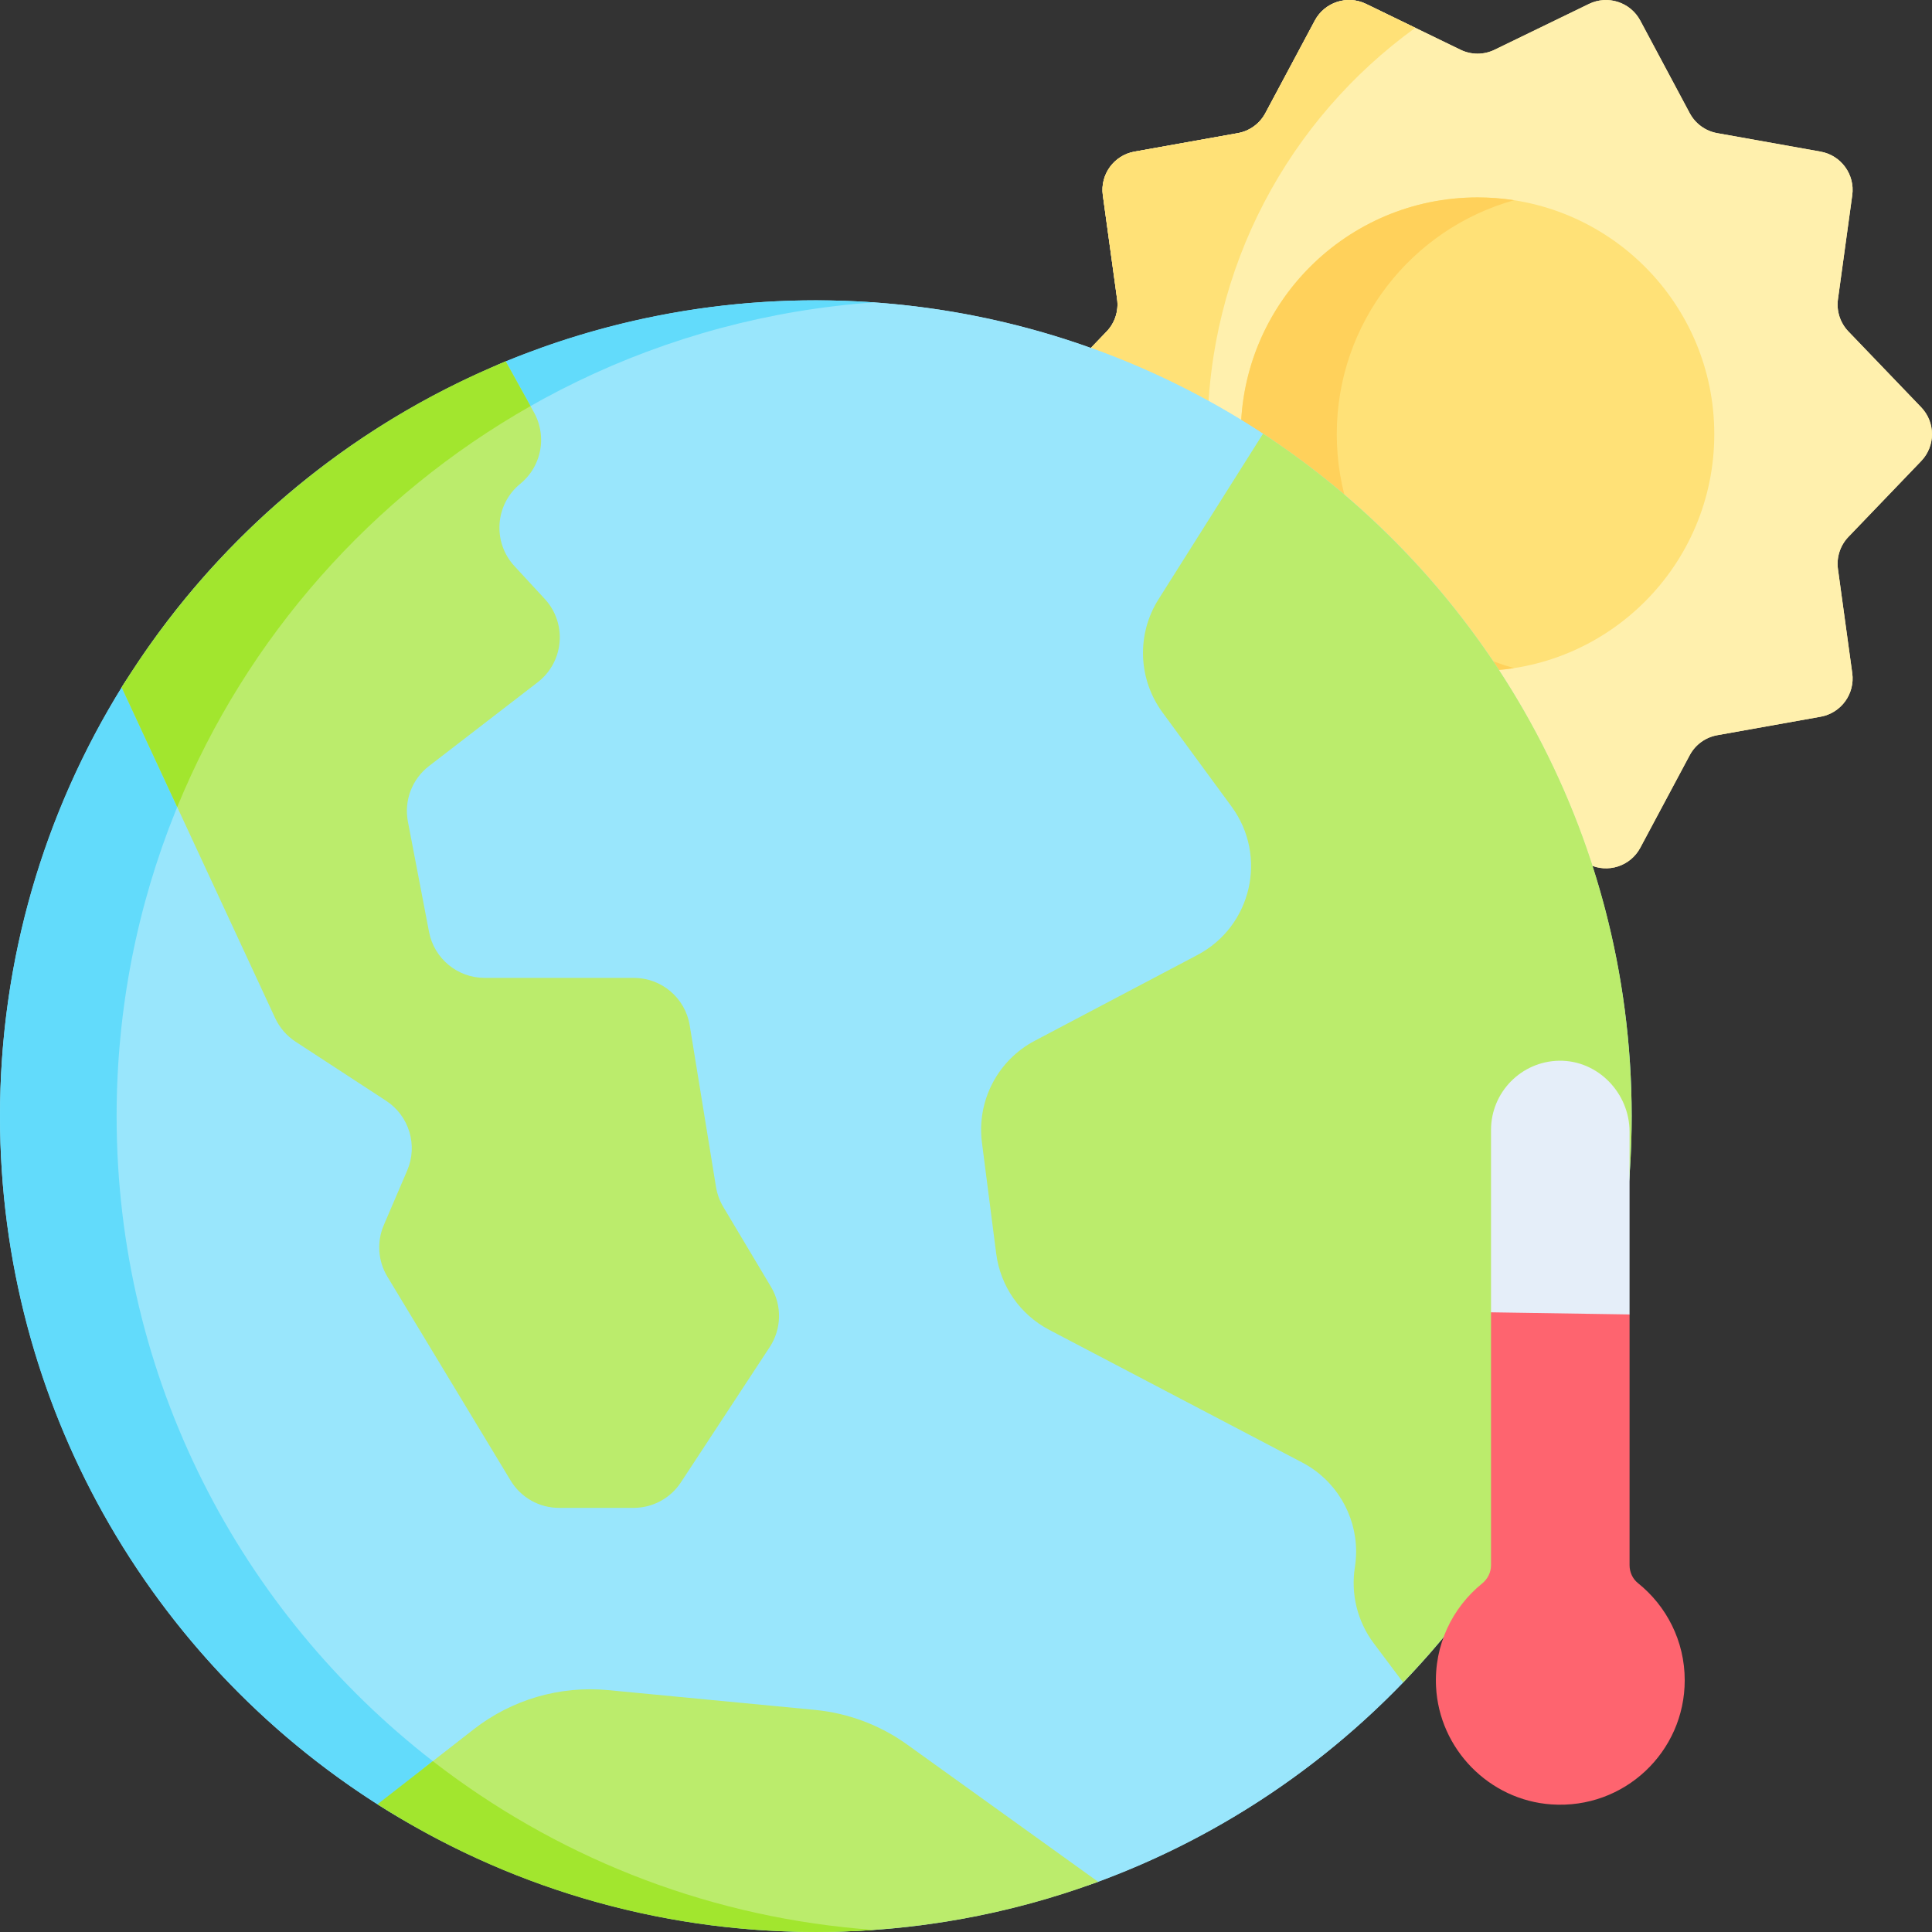 <svg xmlns="http://www.w3.org/2000/svg" id="Capa_1" height="512" viewBox="0 0 512.003 512.003" width="512"><rect x="0" y="0" width="512.003" height="512.003" fill="#333333" stroke="none"/><g><path d="m274.001 107.928 19.277-20.086c2.18-2.272 3.202-5.416 2.773-8.536l-3.791-27.581c-.753-5.476 2.951-10.57 8.392-11.544l27.406-4.902c3.106-.556 5.786-2.504 7.272-5.286l13.113-24.543c2.608-4.881 8.606-6.83 13.585-4.413l25.039 12.154c2.841 1.379 6.157 1.379 8.997 0l25.039-12.154c4.979-2.417 10.977-.468 13.585 4.413l13.113 24.543c1.487 2.783 4.167 4.731 7.272 5.286l27.406 4.902c5.441.973 9.145 6.067 8.392 11.544l-3.791 27.58c-.429 3.12.593 6.264 2.773 8.536l19.278 20.087c3.826 3.986 3.826 10.28 0 14.266l-19.277 20.086c-2.18 2.272-3.202 5.416-2.773 8.536l3.791 27.581c.753 5.476-2.951 10.57-8.392 11.544l-27.406 4.902c-3.106.556-5.786 2.504-7.272 5.286l-13.113 24.543c-2.608 4.881-8.606 6.83-13.585 4.413l-25.039-12.154c-2.841-1.379-6.157-1.379-8.997 0l-25.039 12.154c-4.979 2.417-10.977.468-13.585-4.413l-13.113-24.543c-1.487-2.783-4.167-4.731-7.272-5.286l-27.406-4.902c-5.441-.973-9.145-6.067-8.392-11.544l3.791-27.58c.429-3.12-.593-6.264-2.773-8.536l-19.278-20.087c-3.826-3.986-3.826-10.28 0-14.266z" fill="#fff0ad"></path><path d="m489.85 142.281c-2.18 2.27-3.2 5.42-2.77 8.54l3.79 27.58c.75 5.47-2.95 10.57-8.39 11.54l-27.41 4.9c-3.1.56-5.78 2.51-7.27 5.29l-13.11 24.54c-2.61 4.88-8.61 6.83-13.59 4.41l-25.04-12.15c-2.84-1.38-6.15-1.38-8.99 0l-12 5.82-13.04 6.33c-4.98 2.42-10.98.47-13.59-4.41l-13.11-24.54c-1.49-2.78-4.17-4.73-7.27-5.29l-27.41-4.9c-5.44-.97-9.14-6.07-8.39-11.54l3.79-27.58c.43-3.12-.59-6.27-2.77-8.54l-19.28-20.09c-3.82-3.98-3.82-10.28 0-14.26l19.28-20.09c2.18-2.27 3.2-5.42 2.77-8.54l-3.79-27.58c-.75-5.47 2.95-10.57 8.39-11.54l27.41-4.9c3.1-.56 5.78-2.51 7.27-5.29l13.11-24.54c2.61-4.88 8.61-6.83 13.59-4.41l13.04 6.33 12 5.82c2.84 1.38 6.15 1.38 8.99 0l25.04-12.15c4.98-2.42 10.98-.47 13.59 4.41l13.11 24.54c1.49 2.78 4.17 4.73 7.27 5.29l27.41 4.9c5.44.97 9.14 6.07 8.39 11.54l-3.79 27.58c-.43 3.12.59 6.27 2.77 8.54l19.28 20.09c3.83 3.98 3.83 10.28 0 14.26z" fill="#fff0ad"></path><circle cx="391.566" cy="115.061" fill="#ffe177" r="62.74"></circle><path d="m401.25 177.061c-3.16.49-6.39.74-9.68.74-34.65 0-62.74-28.09-62.74-62.74s28.09-62.74 62.74-62.74c3.29 0 6.52.25 9.68.74-27.11 7.58-46.99 32.46-46.99 62 0 29.53 19.88 54.41 46.99 62z" fill="#ffd15b"></path><path d="m375.07 222.751-13.04 6.33c-4.98 2.42-10.98.47-13.59-4.41l-13.11-24.54c-1.49-2.78-4.17-4.73-7.27-5.29l-27.41-4.9c-5.44-.97-9.14-6.07-8.39-11.54l3.79-27.58c.43-3.12-.59-6.27-2.77-8.54l-19.28-20.09c-3.82-3.98-3.82-10.28 0-14.26l19.28-20.09c2.18-2.27 3.2-5.42 2.77-8.54l-3.79-27.58c-.75-5.47 2.95-10.57 8.39-11.54l27.41-4.9c3.1-.56 5.78-2.51 7.27-5.29l13.11-24.54c2.61-4.88 8.61-6.83 13.59-4.41l13.04 6.33c-33.36 24.13-55.07 63.37-55.07 107.69s21.71 83.56 55.07 107.69z" fill="#ffe177"></path><circle cx="216.207" cy="295.795" fill="#99e6fc" r="216.207"></circle><path d="m12.478 296.031c0-119.408 83.223-215.258 202.63-215.258 5.2 0 11.44-.995 16.548-.634 37.876 2.677 73.073 15.104 103.062 34.795 58.841 38.635 59.386 154.543 60.28 178.966.601 16.406 14.349 113.083-23.152 151.966-22.402 23.228-49.955 41.454-80.819 52.839-23.315 8.6-48.519-1.682-74.821-1.682-119.407 0-203.728-81.585-203.728-200.992z" fill="#99e6fc"></path><path d="m100.023 478.166c-60.143-38.394-100.023-105.723-100.023-182.369 0-41.693 11.801-80.628 32.244-113.65 12.266-19.812 32.472-29.013 50.278-43.885 16.802-14.033 30.938-34.045 51.493-42.5 25.338-10.422 53.093-16.169 82.19-16.169 5.192 0 10.343.185 15.453.546-112.198 7.922-200.753 101.442-200.753 215.658 0 69.526 32.814 131.384 83.799 170.933 32.773 25.421 18.874 32.857-14.681 11.436z" fill="#62dbfb"></path><g fill="#bbec6c"><path d="m203.996 356.969-23.55 35.871c-2.771 4.224-7.489 6.768-12.548 6.768h-19.728c-5.254 0-10.127-2.74-12.846-7.242l-32.657-54.023c-2.503-4.141-2.864-9.23-.958-13.671l6.202-14.474c2.874-6.696.515-14.495-5.594-18.482l-23.993-15.659c-2.349-1.535-4.224-3.709-5.408-6.253l-40.672-87.658c12.075-19.506 32.951-21.398 50.408-36.125 17.005-14.346 30.471-41.665 51.364-50.256l7.5 13.537c1.267 2.297 1.885 4.79 1.885 7.273 0 4.389-1.926 8.705-5.522 11.631-6.706 5.47-7.417 15.453-1.556 21.809l8.046 8.715c5.975 6.469 5.11 16.679-1.865 22.066l-28.825 22.221c-4.492 3.461-6.645 9.148-5.584 14.711l5.604 29.247c1.36 7.067 7.541 12.177 14.742 12.177h39.528c7.366 0 13.64 5.336 14.814 12.599l6.964 42.804c.309 1.865.958 3.657 1.926 5.285l12.651 21.201c2.948 4.936 2.825 11.117-.328 15.928z"></path><path d="m432.408 295.797c0 58.277-23.066 111.188-60.564 150.067l-7.788-10.384c-4.316-5.759-6.119-13.021-4.996-20.14.216-1.391.33-2.781.33-4.162 0-9.787-5.408-18.945-14.278-23.591l-67.055-35.16c-7.695-4.038-12.949-11.579-14.052-20.212l-3.781-29.443c-1.411-11.023 4.172-21.778 14.01-26.96l43.092-22.726c14.402-7.592 18.687-26.208 9.055-39.332l-18.306-24.951c-6.48-8.829-6.902-20.727-1.051-29.989l27.691-43.875c58.845 38.631 97.693 105.212 97.693 180.858z"></path><path d="m291.026 498.702c-23.313 8.602-48.511 13.3-74.822 13.3-42.763 0-70.647-21.741-104.211-43.159l13.575-10.576c10.106-7.871 22.849-11.579 35.613-10.364l54.734 5.233c8.839.845 17.307 4.018 24.518 9.21z"></path></g><path d="m395.137 347.78v-48.316c0-10.024 8.035-18.172 18.008-18.358 10.292-.186 18.708 8.55 18.708 18.832v48.406l-20.548 12.309z" fill="#e5eef9"></path><path d="m446.471 445.297c0 18.986-16.05 34.223-35.315 32.894-16.504-1.133-29.762-14.68-30.586-31.204-.556-11.033 4.327-20.944 12.187-27.32 1.473-1.195 2.38-2.946 2.38-4.852v-67.035l36.716.565v66.448c0 1.844.804 3.616 2.236 4.759 7.55 6.048 12.382 15.33 12.382 25.745z" fill="#fe646f"></path><path d="m140.579 107.604v.021c-41.949 23.797-75.162 61.213-93.613 106.253l-14.721-31.729c23.838-38.508 59.431-68.971 101.772-86.381z" fill="#a2e62e"></path><path d="m231.657 511.455c-5.11.361-10.261.546-15.453.546-42.762 0-82.621-12.415-116.176-33.843l14.673-11.423c1.04.804 2.091 1.597 3.142 2.38 32.193 24.044 71.309 39.332 113.814 42.34z" fill="#a2e62e"></path></g></svg>